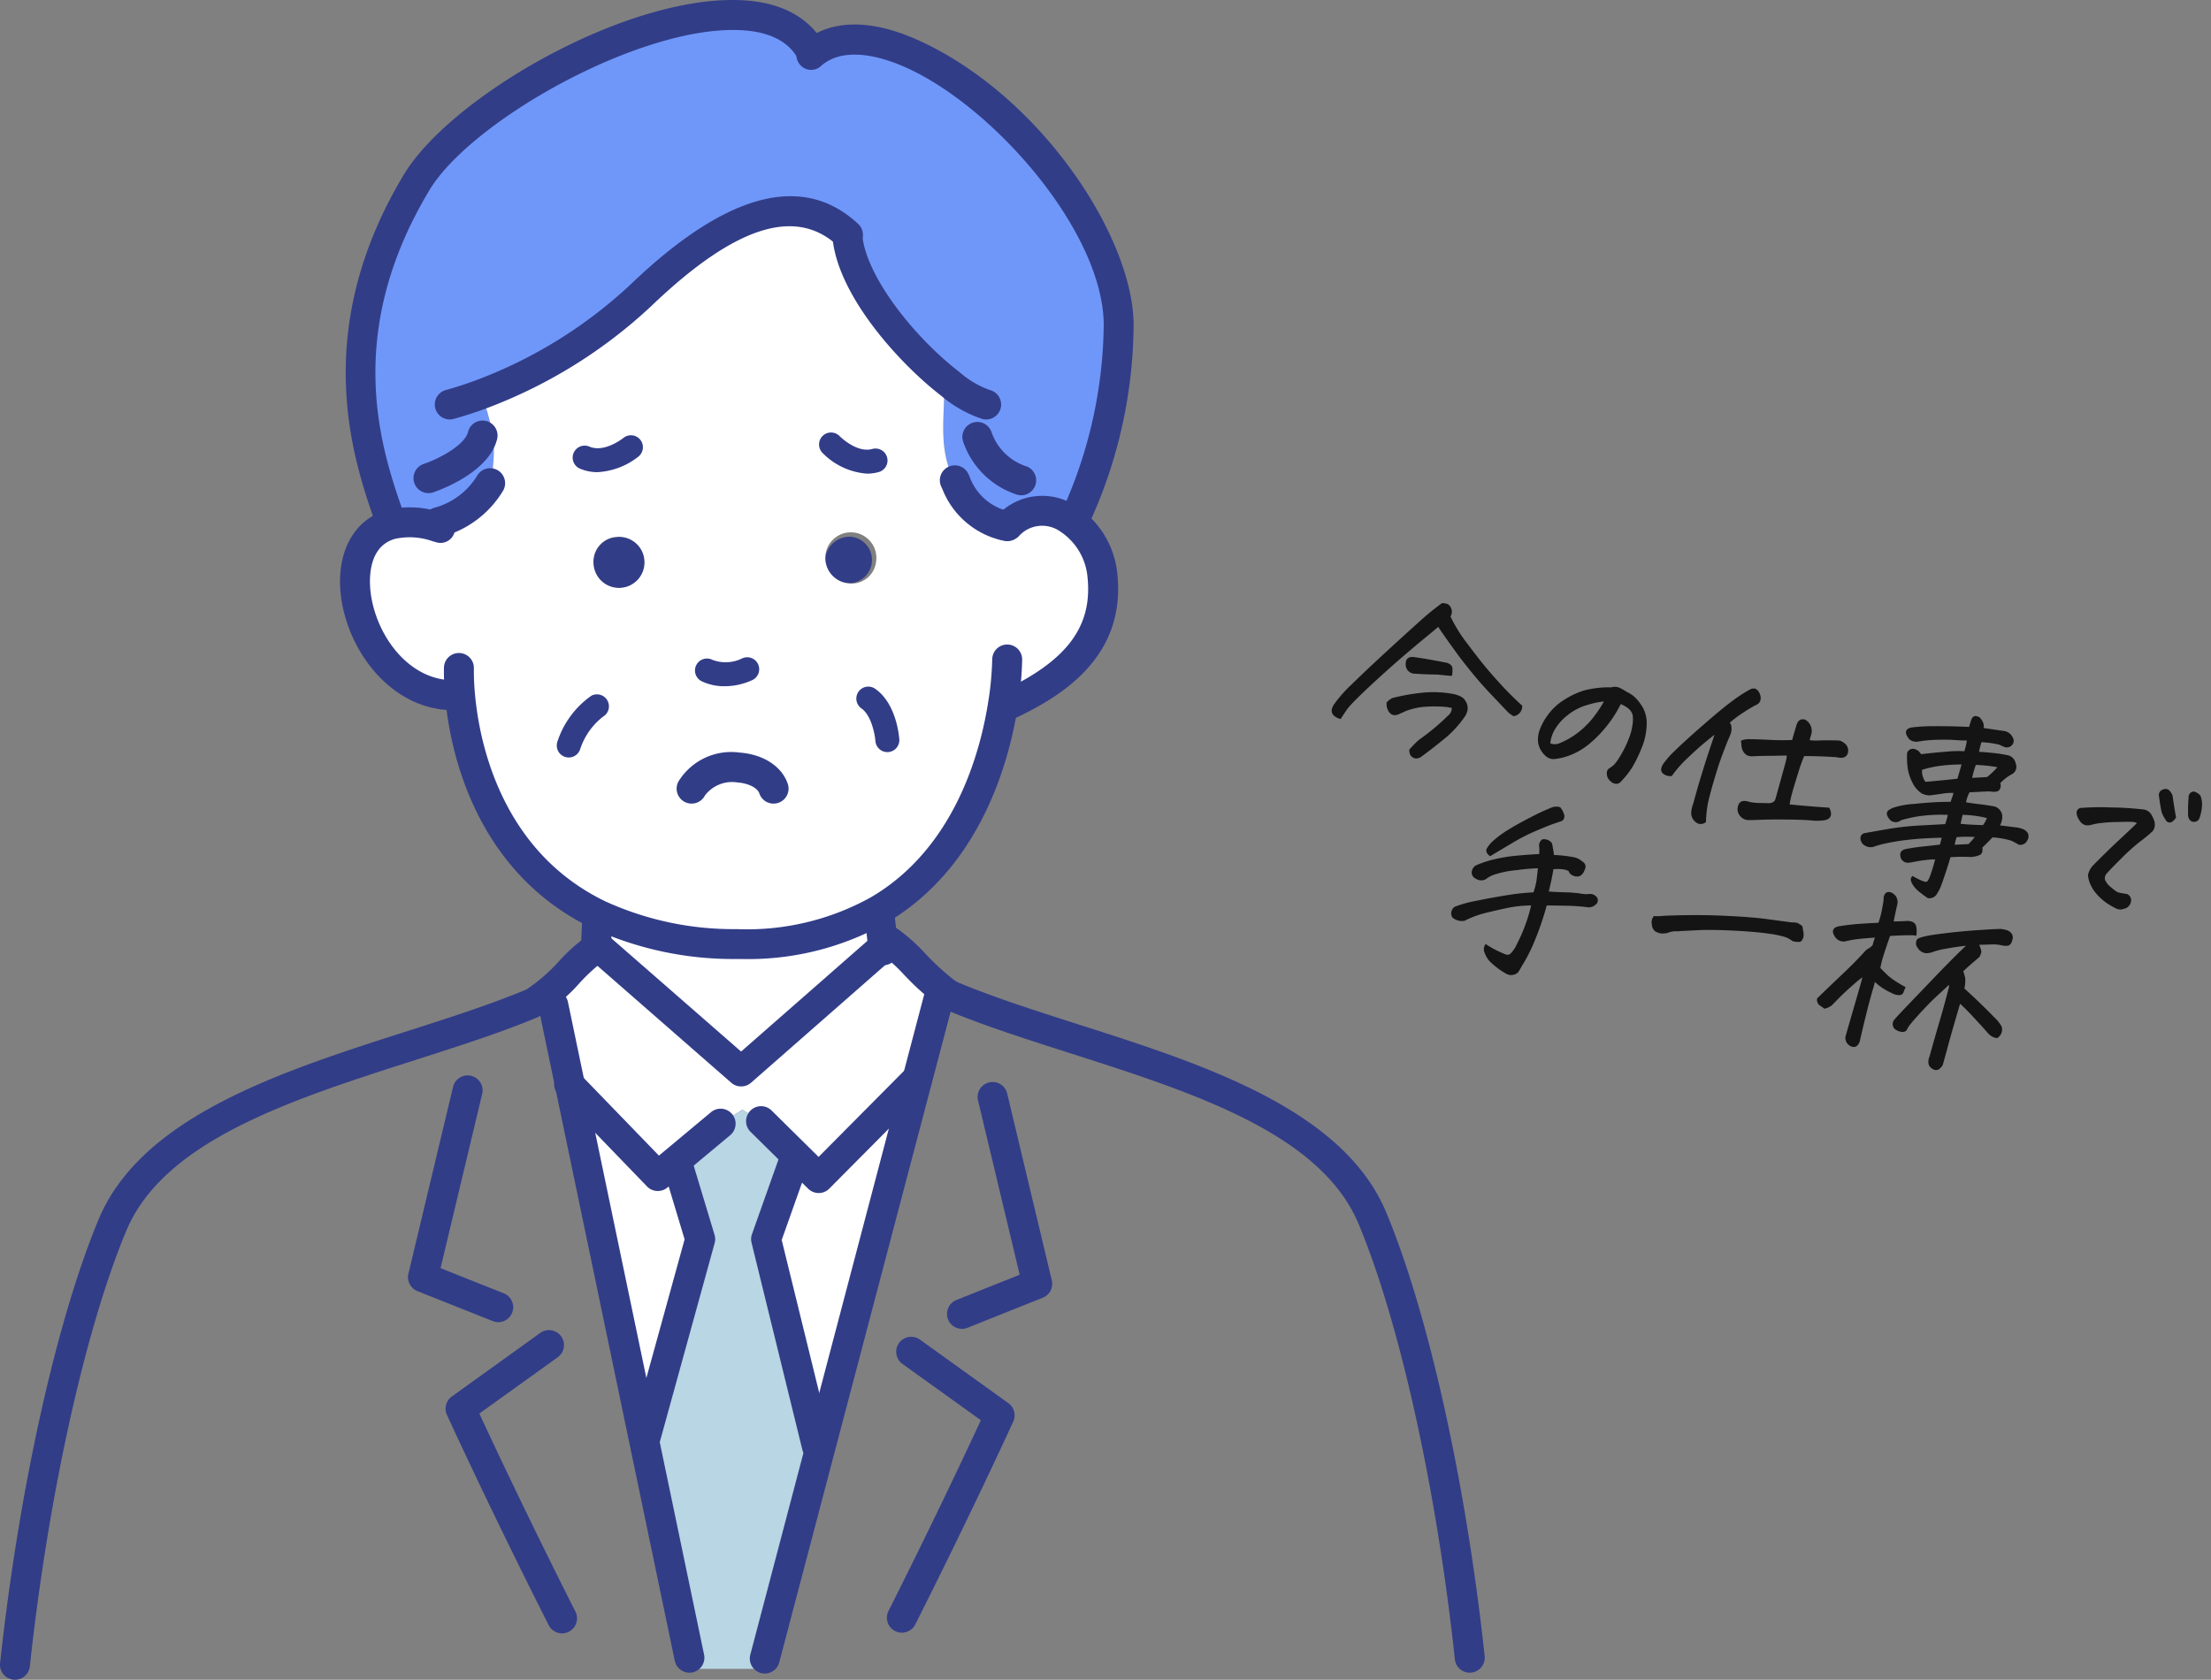 <svg xmlns="http://www.w3.org/2000/svg" width="200.895" height="152.657" viewBox="0 0 200.895 152.657">
  <rect x="0" y="0" width="200.895" height="152.657" fill="#808080" stroke="none"/>
  <g id="グループ_56100" data-name="グループ 56100" transform="translate(-1119.735 -783)">
    <g id="img">
      <g id="グループ_9" data-name="グループ 9" transform="translate(1121.096 784.362)">
        <path id="パス_92" data-name="パス 92" d="M815.827,651.086c7.577-6.26,27.761,11.888,27.826,24.636a42.69,42.69,0,0,1-3.908,17.473l-.686.163a4.205,4.205,0,0,0-5.443.62l-.1.055c-3.266-.512-4.42-3.495-4.758-4.17l-.076.033c-1.393-2.907-.882-5.411-.882-8.459l.555-.337c-3.843-2.95-8.829-8.731-9.341-13.26v-.316c-5.661-5.215-13.249.24-18.725,5.476a43.4,43.4,0,0,1-14.566,9.047l.348.926c1.263,3.843.686,4.953.621,7.152h-.153a7.9,7.9,0,0,1-4.714,3.549l-.12.425a7.506,7.506,0,0,0-4.148-.229l-.109-.425c-2.406-6.837-5.552-17.4,2.406-30.646,5.476-9.123,30.972-21.229,35.893-11.812Z" transform="translate(-743.366 -647.576)" fill="#6f97f9"/>
        <path id="パス_93" data-name="パス 93" d="M955.339,990.789H891.282v-.936l5.062-19.215,8.807-33.476,1.905-7.218.631-.653a3.469,3.469,0,0,0,.653.381c12.857,5.356,33.2,8.285,38.157,20.173,3.723,8.927,7.163,24.31,8.84,39.932Z" transform="translate(-823.154 -840.485)" fill="none"/>
        <path id="パス_94" data-name="パス 94" d="M837.357,934.489l-1.7,1.415-7.98-8.252-1.513-7.283-1.916-.163c1.622-.675,4.453-4.246,5.792-5.019l.152-.174L843.225,926.4l12.541-11,.4-.044-.076-.751.566-.065c1.165.675,3.484,3.505,5.128,4.648l-.631.653-1.905,7.218h-.011l-8.96,9.025-1.818-1.8-3.418-3.375-1.7-1.034-1.981,1.263Z" transform="translate(-777.253 -830.388)" fill="#fff"/>
        <path id="パス_95" data-name="パス 95" d="M911.2,798.038a2.124,2.124,0,1,1-2.493,1.894A2.222,2.222,0,0,1,911.2,798.038Z" transform="translate(-835.078 -750.601)" fill="#323d88"/>
        <path id="パス_96" data-name="パス 96" d="M872.531,993.861l-5.062,19.215v.936h-6.848V1013l-4.115-19.748.054-.011,5.04-18.279-2.156-7.152,4.006-3.342,1.981-1.263,1.7,1.034,3.418,3.375-.555.566-2.406,6.782,4.616,18.812Z" transform="translate(-799.34 -863.708)" fill="#b8d6e3"/>
        <path id="パス_97" data-name="パス 97" d="M891.662,968.837l2.406-6.782.555-.566,1.818,1.8,8.96-9.025h.011L896.6,987.736l-.327-.087Z" transform="translate(-823.414 -857.583)" fill="#fff"/>
        <path id="パス_98" data-name="パス 98" d="M844.807,962.962l2.156,7.152-5.04,18.279-.054.011-6.739-32.279,7.98,8.252Z" transform="translate(-784.702 -858.86)" fill="#fff"/>
        <path id="パス_99" data-name="パス 99" d="M725.589,939.949l6.739,32.279,4.115,19.748v1.012H675.162v-.37c1.688-15.633,5.128-31.016,8.851-39.943,4.943-11.877,25.3-14.805,38.147-20.173l1.916.163Z" transform="translate(-675.162 -842.685)" fill="none"/>
        <path id="パス_100" data-name="パス 100" d="M846.484,799.932a2.322,2.322,0,1,1-2.493-1.894A2.22,2.22,0,0,1,846.484,799.932Z" transform="translate(-789.318 -750.601)" fill="#323d88"/>
        <path id="パス_101" data-name="パス 101" d="M868.4,909.3l-12.541,11-13.031-11.387-.131-.12v-.348l.087-2.112.131-.283a29.149,29.149,0,0,0,12.53,2.667,24.315,24.315,0,0,0,12.9-3.081l.055.1.327,2.776.076.751Z" transform="translate(-789.881 -824.286)" fill="#fff"/>
        <path id="パス_102" data-name="パス 102" d="M794.836,736.079a2.322,2.322,0,1,0,2.112-2.319A2.225,2.225,0,0,0,794.836,736.079Zm37.232,12.737c-.795,5.171-3.31,14.153-11.333,18.856a24.315,24.315,0,0,1-12.9,3.081,29.147,29.147,0,0,1-12.53-2.667c-10.1-4.888-12.182-15.241-12.6-19.988l-.6.043c-8.372,0-12.149-13.75-5.639-15.524a7.506,7.506,0,0,1,4.148.229l.12-.425a7.9,7.9,0,0,0,4.714-3.549h.153c.065-2.2.642-3.31-.621-7.152l-.348-.926a43.4,43.4,0,0,0,14.566-9.047c5.476-5.237,13.064-10.691,18.725-5.476v.316c.512,4.529,5.5,10.31,9.341,13.26l-.555.337c0,3.048-.512,5.552.882,8.459l.076-.033c.338.675,1.491,3.658,4.758,4.17l.1-.055a4.205,4.205,0,0,1,5.443-.62,6.957,6.957,0,0,1,3.07,4.8c.806,6.107-3.092,9.526-8.285,12.008Zm-11.562-12.737a2.321,2.321,0,1,0-2.5,1.894A2.222,2.222,0,0,0,820.507,736.079Z" transform="translate(-742.276 -686.324)" fill="#fff"/>
      </g>
      <path id="パス_103" data-name="パス 103" d="M809.864,1054.327a1.361,1.361,0,0,1-1.216-.748c-5.469-10.83-9.207-19.031-9.245-19.113a1.361,1.361,0,0,1,.445-1.669l8.012-5.759a1.361,1.361,0,1,1,1.588,2.21l-7.1,5.1c1.161,2.509,4.4,9.424,8.73,18a1.362,1.362,0,0,1-1.214,1.975Z" transform="translate(360.941 -122.883)" fill="#323d88"/>
      <path id="パス_104" data-name="パス 104" d="M927.834,1055.562a1.362,1.362,0,0,1-1.214-1.973c4.162-8.266,7.263-14.892,8.393-17.336l-7.1-5.1a1.361,1.361,0,1,1,1.588-2.21l8.013,5.759a1.361,1.361,0,0,1,.444,1.669c-.036.078-3.621,7.951-8.906,18.447A1.361,1.361,0,0,1,927.834,1055.562Z" transform="translate(273.844 -124.182)" fill="#323d88"/>
      <path id="パス_105" data-name="パス 105" d="M796.634,975.672a1.355,1.355,0,0,1-.5-.1l-6.837-2.722a1.361,1.361,0,0,1-.82-1.581l4.061-17a1.361,1.361,0,0,1,2.647.633l-3.788,15.86,5.744,2.286a1.361,1.361,0,0,1-.5,2.625Z" transform="translate(368.367 -72.511)" fill="#323d88"/>
      <path id="パス_106" data-name="パス 106" d="M945.171,977.581a1.361,1.361,0,0,1-.505-2.625l5.745-2.3L946.623,956.8a1.361,1.361,0,0,1,2.647-.633l4.061,17a1.361,1.361,0,0,1-.819,1.58l-6.837,2.733A1.348,1.348,0,0,1,945.171,977.581Z" transform="translate(261.973 -73.81)" fill="#323d88"/>
      <path id="パス_107" data-name="パス 107" d="M892.492,961.689a1.357,1.357,0,0,1-.956-.393l-5.236-5.171a1.361,1.361,0,0,1,1.913-1.937l4.27,4.218,8-8.062a1.361,1.361,0,0,1,1.932,1.918l-8.96,9.025A1.358,1.358,0,0,1,892.492,961.689Z" transform="translate(301.631 -70.264)" fill="#323d88"/>
      <path id="パス_108" data-name="パス 108" d="M893.321,1002.987A1.361,1.361,0,0,1,892,1001.95l-4.616-18.812a1.365,1.365,0,0,1,.039-.779l2.406-6.783a1.361,1.361,0,0,1,2.565.91l-2.27,6.4,4.519,18.417a1.363,1.363,0,0,1-1.323,1.686Z" transform="translate(300.638 -87.197)" fill="#323d88"/>
      <path id="パス_109" data-name="パス 109" d="M853.722,1003.777a1.363,1.363,0,0,1-1.313-1.723l4.936-17.9-2.042-6.777,1.292-.436,1.318-.338,2.151,7.141a1.362,1.362,0,0,1,.009.755l-5.04,18.279A1.362,1.362,0,0,1,853.722,1003.777Z" transform="translate(324.595 -88.521)" fill="#323d88"/>
      <path id="パス_110" data-name="パス 110" d="M839.963,962.569a1.359,1.359,0,0,1-.979-.415l-8.1-8.391a1.361,1.361,0,0,1,2.032-1.811l.087.1,7.064,7.3,4.733-3.948a1.361,1.361,0,1,1,1.744,2.09l-5.705,4.758A1.36,1.36,0,0,1,839.963,962.569Z" transform="translate(339.54 -71.329)" fill="#323d88"/>
      <path id="パス_111" data-name="パス 111" d="M852.9,925.561a1.357,1.357,0,0,1-.895-.336L838.817,913.7a1.361,1.361,0,0,1,1.837-2.008l.131.12L852.9,922.392l11.646-10.21a1.361,1.361,0,0,1,1.795,2.046l-12.541,11A1.361,1.361,0,0,1,852.9,925.561Z" transform="translate(334.172 -43.825)" fill="#323d88"/>
      <path id="パス_112" data-name="パス 112" d="M839.737,990.738a1.361,1.361,0,0,1-1.33-1.084l-12.368-59.31a1.36,1.36,0,0,1,2.664-.554l12.368,59.31a1.364,1.364,0,0,1-1.334,1.639Z" transform="translate(342.638 -55.722)" fill="#323d88"/>
      <path id="パス_113" data-name="パス 113" d="M888.327,989.677a1.363,1.363,0,0,1-1.317-1.708l15.775-59.91a1.361,1.361,0,1,1,2.631.694l-15.774,59.908A1.362,1.362,0,0,1,888.327,989.677Z" transform="translate(300.898 -54.585)" fill="#323d88"/>
      <path id="パス_114" data-name="パス 114" d="M921.67,907.9a1.332,1.332,0,0,1-1.3-1,2.022,2.022,0,0,1-.047-.244l-.4-3.505a1.361,1.361,0,1,1,2.7-.318l.4,3.524a1.378,1.378,0,0,1-1.008,1.5A1.406,1.406,0,0,1,921.67,907.9Z" transform="translate(278.337 -37.18)" fill="#323d88"/>
      <path id="パス_115" data-name="パス 115" d="M839.736,908.361h-.058a1.361,1.361,0,0,1-1.3-1.416l.087-2.112a1.361,1.361,0,0,1,2.72.112l-.087,2.112A1.361,1.361,0,0,1,839.736,908.361Z" transform="translate(334.172 -38.481)" fill="#323d88"/>
      <path id="パス_118" data-name="パス 118" d="M976.88,978.084a1.361,1.361,0,0,1-1.351-1.216c-1.657-15.44-5.007-30.6-8.743-39.553-3.434-8.242-15.043-11.956-26.27-15.547-4-1.281-7.786-2.49-11.154-3.894a4.749,4.749,0,0,1-.923-.531,24.427,24.427,0,0,1-2.934-2.664,16.744,16.744,0,0,0-2.084-1.913,1.361,1.361,0,0,1,1.365-2.355,15.9,15.9,0,0,1,2.648,2.347,23.2,23.2,0,0,0,2.574,2.361,2.209,2.209,0,0,0,.406.245c3.256,1.356,6.984,2.549,10.932,3.812,11.266,3.6,24.035,7.688,27.953,17.092,3.829,9.182,7.254,24.628,8.937,40.31a1.362,1.362,0,0,1-1.355,1.506Z" transform="translate(276.398 -43.069)" fill="#323d88"/>
      <path id="パス_119" data-name="パス 119" d="M672.208,980.122a1.383,1.383,0,0,1-.148-.008,1.36,1.36,0,0,1-1.207-1.5c1.694-15.7,5.123-31.15,8.948-40.32,3.905-9.386,16.658-13.47,27.909-17.073,3.96-1.268,7.7-2.466,10.969-3.832a15.738,15.738,0,0,0,2.973-2.588,15.868,15.868,0,0,1,2.663-2.353,1.361,1.361,0,0,1,1.361,2.357,16.7,16.7,0,0,0-2.1,1.919,14.891,14.891,0,0,1-3.852,3.177c-3.375,1.41-7.169,2.625-11.187,3.912-11.212,3.59-22.8,7.3-26.226,15.527-3.732,8.947-7.086,24.107-8.755,39.566A1.36,1.36,0,0,1,672.208,980.122Z" transform="translate(448.89 -44.464)" fill="#323d88"/>
      <path id="パス_120" data-name="パス 120" d="M825.787,857.628l-.428,0a30.69,30.69,0,0,1-13.109-2.8c-10.853-5.252-12.956-16.5-13.356-21.093a23.827,23.827,0,0,1-.1-2.626,1.361,1.361,0,0,1,2.72.092,21.672,21.672,0,0,0,.094,2.3c.359,4.128,2.232,14.235,11.832,18.88a28.016,28.016,0,0,0,11.955,2.531,23.194,23.194,0,0,0,12.193-2.892c7.583-4.445,9.946-13.117,10.679-17.89a28.143,28.143,0,0,0,.343-3.724,1.362,1.362,0,0,1,1.361-1.359h0a1.36,1.36,0,0,1,1.36,1.36,30.107,30.107,0,0,1-.375,4.135c-.807,5.253-3.438,14.812-11.99,19.825A25.605,25.605,0,0,1,825.787,857.628Z" transform="translate(361.28 12.527)" fill="#323d88"/>
      <path id="パス_121" data-name="パス 121" d="M911.276,771.683a6.293,6.293,0,0,1-4.05-1.9,1.088,1.088,0,0,1,1.578-1.5c.026.026,1.546,1.546,2.952,1.16a1.089,1.089,0,1,1,.577,2.1A3.973,3.973,0,0,1,911.276,771.683Z" transform="translate(287.229 54.362)" fill="#323d88"/>
      <path id="パス_122" data-name="パス 122" d="M838.243,772.091a4.021,4.021,0,0,1-1.542-.3,1.089,1.089,0,1,1,.828-2.013c1.369.562,3.044-.776,3.061-.79a1.088,1.088,0,0,1,1.388,1.677A6.563,6.563,0,0,1,838.243,772.091Z" transform="translate(335.779 53.819)" fill="#323d88"/>
      <path id="パス_123" data-name="パス 123" d="M779.155,807.938c-5.526,0-9.525-5.212-10.2-10.25-.534-3.987,1.116-7.107,4.2-7.948a8.842,8.842,0,0,1,4.846.223c.087.021.178.047.27.075a1.4,1.4,0,0,1,1,1.682,1.319,1.319,0,0,1-1.622.973l-.179-.053c-.04-.008-.163-.043-.2-.055a6.244,6.244,0,0,0-3.394-.223c-2.591.706-2.361,3.978-2.229,4.964.519,3.878,3.467,7.89,7.5,7.89a1.361,1.361,0,0,1,0,2.722Z" transform="translate(381.775 39.604)" fill="#323d88"/>
      <path id="パス_124" data-name="パス 124" d="M958.731,806.458a1.361,1.361,0,0,1-.588-2.589c5.882-2.812,8.132-5.983,7.522-10.6a5.57,5.57,0,0,0-2.443-3.826,2.848,2.848,0,0,0-3.78.45,1.361,1.361,0,0,1-1.883-1.966,5.574,5.574,0,0,1,7.1-.8,8.315,8.315,0,0,1,3.709,5.79c1.01,7.656-4.68,11.319-9.048,13.407A1.355,1.355,0,0,1,958.731,806.458Z" transform="translate(252.845 41.857)" fill="#323d88"/>
      <path id="パス_125" data-name="パス 125" d="M873.917,835.342a4.732,4.732,0,0,1-2.052-.436,1.089,1.089,0,1,1,.95-1.959,3.39,3.39,0,0,0,2.716-.145,1.089,1.089,0,0,1,.933,1.967A6.014,6.014,0,0,1,873.917,835.342Z" transform="translate(311.659 10.023)" fill="#323d88"/>
      <path id="パス_126" data-name="パス 126" d="M920.439,847.123a1.088,1.088,0,0,1-1.085-1.015c-.042-.569-.367-2.342-1.28-2.963a1.089,1.089,0,0,1,1.225-1.8c1.95,1.327,2.2,4.282,2.226,4.615a1.088,1.088,0,0,1-1.012,1.16Z" transform="translate(279.922 4.229)" fill="#323d88"/>
      <path id="パス_127" data-name="パス 127" d="M832.417,849.15a1.09,1.09,0,0,1-1.034-1.432,8.2,8.2,0,0,1,3.075-4.174,1.089,1.089,0,0,1,1.078,1.892,6.167,6.167,0,0,0-2.086,2.967A1.09,1.09,0,0,1,832.417,849.15Z" transform="translate(338.997 2.692)" fill="#323d88"/>
      <path id="パス_128" data-name="パス 128" d="M924.786,725.4a1.34,1.34,0,0,1-.332-.042,11.086,11.086,0,0,1-3.76-2.118c-3.629-2.786-9.257-8.868-9.857-14.181a1.361,1.361,0,1,1,2.7-.306c.431,3.814,4.822,9.266,8.817,12.334a8.443,8.443,0,0,0,2.757,1.632,1.361,1.361,0,0,1-.33,2.681Z" transform="translate(284.558 95.725)" fill="#323d88"/>
      <path id="パス_129" data-name="パス 129" d="M797.532,720.109a1.361,1.361,0,0,1-.357-2.674c.868-.237,1.789-.536,2.736-.888a42.2,42.2,0,0,0,14.1-8.755c8.644-8.267,15.57-10.115,20.587-5.494a1.361,1.361,0,1,1-1.844,2c-3.825-3.522-9.339-1.735-16.863,5.459a44.993,44.993,0,0,1-15.037,9.341c-1.019.378-2.017.7-2.964.961A1.37,1.37,0,0,1,797.532,720.109Z" transform="translate(363.07 101.012)" fill="#323d88"/>
      <path id="パス_130" data-name="パス 130" d="M925.78,696.434a1.362,1.362,0,0,1-1.216-1.971,41.693,41.693,0,0,0,3.764-16.855c-.043-8.317-9.717-19.524-17.7-23.257-1.979-.927-5.638-2.2-7.9-.341-.023.02-.045.039-.062.052a1.314,1.314,0,0,1-1.886-.035,1.4,1.4,0,0,1,.038-1.96c.036-.036.113-.1.153-.135,2.584-2.138,6.315-2.149,10.806-.047,10.978,5.136,19.226,17.809,19.266,25.709A43.7,43.7,0,0,1,927,695.684,1.359,1.359,0,0,1,925.78,696.434Z" transform="translate(291.694 134.908)" fill="#323d88"/>
      <path id="パス_131" data-name="パス 131" d="M774.532,691.847a1.362,1.362,0,0,1-1.284-.909c-1.988-5.648-6.124-17.4,2.523-31.8,4.229-7.043,20.007-16.207,30.41-15.876,4.78.141,6.91,2.326,7.856,4.135a1.361,1.361,0,0,1-2.412,1.261c-.885-1.693-2.743-2.593-5.523-2.675-9.154-.254-24.249,8.313-28,14.557-7.989,13.3-4.281,23.834-2.289,29.493a1.362,1.362,0,0,1-1.284,1.813Z" transform="translate(380.649 139.746)" fill="#323d88"/>
      <path id="パス_132" data-name="パス 132" d="M953.577,771.566a1.355,1.355,0,0,1-.332-.041,7.67,7.67,0,0,1-4.929-4.786,1.361,1.361,0,0,1,2.551-.95,4.994,4.994,0,0,0,3.04,3.1,1.361,1.361,0,0,1-.33,2.681Z" transform="translate(258.946 56.445)" fill="#323d88"/>
      <path id="パス_133" data-name="パス 133" d="M947.858,784.3a1.342,1.342,0,0,1-.212-.017,7.666,7.666,0,0,1-5.687-4.744l-.077-.161a1.361,1.361,0,1,1,2.435-1.217l.106.221a4.947,4.947,0,0,0,3.645,3.213,1.361,1.361,0,0,1-.209,2.705Z" transform="translate(263.392 47.883)" fill="#323d88"/>
      <path id="パス_134" data-name="パス 134" d="M794.218,784.506a1.361,1.361,0,0,1-.3-2.689,6.587,6.587,0,0,0,3.827-2.89,1.361,1.361,0,1,1,2.37,1.339,9.27,9.27,0,0,1-5.6,4.207A1.379,1.379,0,0,1,794.218,784.506Z" transform="translate(365.34 47.315)" fill="#323d88"/>
      <path id="パス_135" data-name="パス 135" d="M791.387,771.064a1.362,1.362,0,0,1-.433-2.652c1.5-.507,3.75-1.747,4.031-2.916a1.361,1.361,0,0,1,2.646.638c-.743,3.082-5.3,4.686-5.813,4.858A1.354,1.354,0,0,1,791.387,771.064Z" transform="translate(367.278 56.752)" fill="#323d88"/>
      <path id="パス_136" data-name="パス 136" d="M874.671,864.814a1.36,1.36,0,0,1-1.288-.924c-.175-.515-1-.926-2-1a3.09,3.09,0,0,0-2.944,1.185,1.361,1.361,0,0,1-2.421-1.245,5.625,5.625,0,0,1,5.567-2.655c2.161.16,3.84,1.248,4.379,2.84a1.36,1.36,0,0,1-.852,1.726A1.346,1.346,0,0,1,874.671,864.814Z" transform="translate(315.348 -8.781)" fill="#323d88"/>
    </g>
    <path id="パス_106680" data-name="パス 106680" d="M-31.693-12.568a1.314,1.314,0,0,1,.281-.035.779.779,0,0,1,.246.035.746.746,0,0,1,.334.36.692.692,0,0,1,0,.571,13.613,13.613,0,0,0,2.127,2.145q.826.7,1.67,1.371.879.686,1.793,1.318A29.406,29.406,0,0,0-22.623-5.15a.814.814,0,0,1-.457.932,1.912,1.912,0,0,1-.589-.255q-.29-.185-2.118-1.4-1.143-.773-2.268-1.67-.65-.51-1.283-1.055-1.74-1.512-2.268-2.039-.158.246-.888,1.187t-1.775,2.364q-1.046,1.424-2.294,3.27-.826,1.23-1.2,1.881-.176.316-.264.492-.211.527-.387,1.02-.861-.07-.809-.686a2.111,2.111,0,0,1,.07-.3A12.034,12.034,0,0,1-37.96-3.612q.905-1.415,2.2-3.313t2.364-3.419A25.726,25.726,0,0,1-31.693-12.568Zm3.041,8.895q-.246,0-.562.018a12.6,12.6,0,0,0-1.925.422,6.162,6.162,0,0,0-1.731.844,2.75,2.75,0,0,1-.352.264q-.7.65-1.2-.264a3.185,3.185,0,0,1-.088-.316,1.53,1.53,0,0,1,.387-.457,18.078,18.078,0,0,1,2.61-1.1,9.783,9.783,0,0,1,2.7-.483,2.792,2.792,0,0,1,.624.07,1,1,0,0,1,.554.378,1,1,0,0,1,.246.633,1.5,1.5,0,0,1-.123.606,9.888,9.888,0,0,1-1.09,2q-.932,1.23-1.916,2.373a.723.723,0,0,1-.264.185.453.453,0,0,1-.36.009.516.516,0,0,1-.255-.176A1.348,1.348,0,0,1-31.535,1a10.522,10.522,0,0,1,.615-1,21.194,21.194,0,0,0,2.074-2.725A1.01,1.01,0,0,0-28.652-3.674Zm-.826-2.83-.475.07q-.387.053-.721.088-1.02.229-2.021.387a.73.73,0,0,1-.914-.58q-.158-.58.457-.668,1.424-.123,2.83-.158a1.017,1.017,0,0,1,.431.026.417.417,0,0,1,.325.308,1.536,1.536,0,0,1,.07.334Zm15.557-.984a10.786,10.786,0,0,1-.782,2.25,11.105,11.105,0,0,1-1.213,2,6.211,6.211,0,0,1-1.7,1.521,5.088,5.088,0,0,1-.967.457.955.955,0,0,1-.6.018,1.84,1.84,0,0,1-.571-.343,1.911,1.911,0,0,1-.5-.659,2.4,2.4,0,0,1-.158-1,4.932,4.932,0,0,1,.378-1.521,5.091,5.091,0,0,1,1.143-1.74,7.161,7.161,0,0,1,1.617-1.266,8.874,8.874,0,0,1,2.294-.8.957.957,0,0,1,.475-.141h.105a4,4,0,0,1,.448.105q.167.053.36.123a2.78,2.78,0,0,1,.879.343,4.323,4.323,0,0,1,.826.694,2.835,2.835,0,0,1,.668,1.424,5.727,5.727,0,0,1,.009,2.171,11.482,11.482,0,0,1-.431,1.846,7.818,7.818,0,0,1-.58,1.257,1.762,1.762,0,0,1-.2.316.453.453,0,0,1-.255.123.63.63,0,0,1-.4-.088.879.879,0,0,1-.36-.281.925.925,0,0,1-.141-.352.379.379,0,0,1,.088-.334,3.711,3.711,0,0,0,.4-.483,5.535,5.535,0,0,0,.4-1.028,9.351,9.351,0,0,0,.369-1.635,5.137,5.137,0,0,0,.035-1.318,2.924,2.924,0,0,0-.167-.8,1.084,1.084,0,0,0-.343-.448,1.712,1.712,0,0,0-.536-.272A3.358,3.358,0,0,0-13.922-7.488Zm-5.449,5.115a1.188,1.188,0,0,0,1-.229,7.217,7.217,0,0,0,1.512-1.45,7.855,7.855,0,0,0,1.072-1.819,10.991,10.991,0,0,0,.545-1.547,7.7,7.7,0,0,0-1.564.7,5.1,5.1,0,0,0-1.626,1.389,4.637,4.637,0,0,0-.853,1.608A3.172,3.172,0,0,0-19.371-2.373ZM3.375-6.609a14.59,14.59,0,0,0-.2,1.74q-.1,1.266-.123,1.89a8.154,8.154,0,0,0,.026,1.151Q4.852-2.057,6.7-2.355q.545.7-.141,1a4.609,4.609,0,0,1-1.178.29q-.791.114-2.294.448T.765-.053Q-.053.176-.3.211a.942.942,0,0,1-.914-.562.951.951,0,0,1-.044-.5A.407.407,0,0,1-.976-1.2a.925.925,0,0,1,.448-.044,4.489,4.489,0,0,0,.993-.105q.466-.105.853-.176.563-.158.58-.615.035-.721.141-3.3A3.764,3.764,0,0,0,2-6.328q-.422.088-1.23.3-.686.158-1.564.387a3.185,3.185,0,0,1-.316.088.856.856,0,0,1-.4.044.737.737,0,0,1-.4-.2.963.963,0,0,1-.272-.413q-.079-.237-.149-.431a1.849,1.849,0,0,1,.686-.264q.475-.105,1.723-.334a21.415,21.415,0,0,0,2.092-.475q.018-.492.044-.923t.044-.677q.123-.562.65-.4a1.081,1.081,0,0,1,.633,1.125q-.018.229-.018.387v.176A4.064,4.064,0,0,0,4.438-8.1q.5-.141,1.819-.422a1.273,1.273,0,0,1,.589.193.734.734,0,0,1,.325.615.469.469,0,0,1-.316.457,1.311,1.311,0,0,1-.492.07Q5.027-6.979,3.375-6.609Zm-6.012-4.623a.58.58,0,0,1,.352-.158h.035a.647.647,0,0,1,.387.272.81.81,0,0,1,.211.519.535.535,0,0,1-.255.457,11.293,11.293,0,0,0-.94.9A10.5,10.5,0,0,0-3.955-7.928a.515.515,0,0,1,.272.308,1.231,1.231,0,0,1,.088.51,2.371,2.371,0,0,1-.079.536q-.246,1.459-.369,2.813-.035.51-.07,1Q-4.219-.984-4.192-.281A10.078,10.078,0,0,0-3.99,1.3a.6.6,0,0,1-.756.158A.958.958,0,0,1-5.256.9,2.3,2.3,0,0,1-5.291,0q.07-1.811.176-3.146.053-.773.105-1.371.158-1.67.229-2.373A27.8,27.8,0,0,0-6.864-4.078,10.827,10.827,0,0,0-7.928-2.127a.916.916,0,0,1-.659-.026.386.386,0,0,1-.255-.334,1.149,1.149,0,0,1,.07-.4,7.59,7.59,0,0,1,.729-1.362q.589-.94,2-2.892t2.18-2.83A12.521,12.521,0,0,1-2.637-11.232ZM15.557,2a6.554,6.554,0,0,0,.826.2q.439.079.563-.026.141-.088.22-.633a16.645,16.645,0,0,0,.114-1.705,4.681,4.681,0,0,0-.844.229q-.562.193-1.02.4T14.836.7a.584.584,0,0,1-.721-.387q-.158-.369.281-.58.7-.316,1.468-.58T17.4-1.389l.018-.844q-1.881.475-3.138.932a19.452,19.452,0,0,0-1.96.809,8.212,8.212,0,0,0-.949.527.934.934,0,0,1-.668.035A.691.691,0,0,1,10.23-.4a.371.371,0,0,1,.246-.457q.439-.193,1.837-.782a24.631,24.631,0,0,1,2.777-.984q1.38-.4,2.347-.677a8.343,8.343,0,0,0,.053-1.072,14.669,14.669,0,0,0-2.646.729,12.683,12.683,0,0,0-1.556.747.671.671,0,0,1-.413.264.6.6,0,0,1-.483-.105l-.088-.07a.986.986,0,0,1-.211-.246.324.324,0,0,1-.018-.272,1.835,1.835,0,0,1,.387-.36,7.6,7.6,0,0,1,1.758-.756q.9-.316,2-.633.6-.158,1.248-.316.018-.229.035-.422a3.442,3.442,0,0,0,.035-.615,4.829,4.829,0,0,0-1.125.325q-.756.29-1.02.387a1.425,1.425,0,0,1-.756-.009,2.432,2.432,0,0,1-1.011-.782,3.965,3.965,0,0,1-.7-1.23,7.409,7.409,0,0,1-.308-1.169.45.45,0,0,1,.413-.4.863.863,0,0,1,.712.343q1.266-.457,2.312-.782a10.343,10.343,0,0,1,1.591-.4,6.978,6.978,0,0,0,0-1.213,9.136,9.136,0,0,1-1.055.211q-.686.105-1.626.343a12.013,12.013,0,0,0-1.7.554.929.929,0,0,1-.483.088.708.708,0,0,1-.483-.246q-.492-.492.141-.756a15.023,15.023,0,0,1,1.854-.545q1.116-.264,1.951-.431t1.327-.255a6.926,6.926,0,0,1,.053-.773.365.365,0,0,1,.141-.281.288.288,0,0,1,.158-.035,1.033,1.033,0,0,1,.246.035q.58.4.492.879,1.529-.123,1.916-.158a.95.95,0,0,1,.914.369.478.478,0,0,1,.026.624.526.526,0,0,1-.554.2q-.211-.035-.431-.088a9.162,9.162,0,0,0-1.749.158,10.187,10.187,0,0,0-.018,1.107q.686-.123,1.433-.211a10.653,10.653,0,0,1,1.169-.088.846.846,0,0,1,.9.527.655.655,0,0,1-.053.844,4.245,4.245,0,0,0-.932,1.125l.053.141a.569.569,0,0,1,.018.457q-.088.229-.791.281-.6.158-1,.281-.633.176-.809.229A1.749,1.749,0,0,1,18.7-6.5a3.371,3.371,0,0,0-.053.861q.545-.018,1.266-.1t1.441-.114a.9.9,0,0,1,.756.527,1.494,1.494,0,0,1-.035,1.055L23.59-4.43a2.526,2.526,0,0,1,.738,0,.87.87,0,0,1,.439.22.559.559,0,0,1,.088.554.593.593,0,0,1-.562.492q-.4-.123-.738-.2a7.659,7.659,0,0,0-1.811.1q-.545.914-.738,1.178.176.475-.009.642a2.358,2.358,0,0,1-.747.36,14.172,14.172,0,0,0-1.863.457q0,.281-.079,1.187T18.158,2.03a3.771,3.771,0,0,1-.229.958.676.676,0,0,1-.6.439q-.457-.176-.888-.387a2.39,2.39,0,0,1-.721-.527Q15.434,2.2,15.557,2ZM17.684-9.123a14.827,14.827,0,0,0-1.942.563,9.671,9.671,0,0,0-1.661.791,1.7,1.7,0,0,0,.633,1.16Q15.205-6.768,15.9-7t1.7-.58Q17.631-8.279,17.684-9.123Zm3.34,4.254a10.236,10.236,0,0,0-2.426.229v1.02q.3-.018.8-.1t1.38-.255A2.448,2.448,0,0,0,21.023-4.869Zm-.615,1.9a10.36,10.36,0,0,0-1.881.439,7.27,7.27,0,0,0-.018.914L19.881-2A9.761,9.761,0,0,0,20.408-2.971ZM20.971-9.6a14.906,14.906,0,0,0-2.215.264,9.739,9.739,0,0,0-.07,1.441l1.459-.422A6.99,6.99,0,0,0,20.971-9.6ZM34.453-7.436a.943.943,0,0,0-.58-.07q-.334.053-1.406.334a14.189,14.189,0,0,0-1.529.466,6.382,6.382,0,0,0-.677.308,1.159,1.159,0,0,1-.5.141.871.871,0,0,1-.58-.325,1.081,1.081,0,0,1-.343-.545.358.358,0,0,1,.2-.36,23.708,23.708,0,0,1,2.689-.668,27.722,27.722,0,0,1,2.865-.475.853.853,0,0,1,.694.211,2.723,2.723,0,0,1,.448.571.937.937,0,0,1,.053.782,13.745,13.745,0,0,1-.9,1.178,17.752,17.752,0,0,0-1.3,1.846q-.756,1.2-.984,1.635a.738.738,0,0,0-.053.738,1.784,1.784,0,0,0,.747.589A3.779,3.779,0,0,0,34-.773a7.49,7.49,0,0,0,.879-.035.518.518,0,0,1,.272.158.509.509,0,0,1,.132.308.772.772,0,0,1-.079.4.63.63,0,0,1-.343.316.77.77,0,0,1-.721.1,6.071,6.071,0,0,1-.94-.3,4.78,4.78,0,0,1-.923-.519,3.312,3.312,0,0,1-.791-.773,2.172,2.172,0,0,1-.352-.694,1.679,1.679,0,0,1,.229-.87q.914-1.494,1.775-2.769T34.453-7.436Zm3.094-1.248q-.158.4-.352.466a.311.311,0,0,1-.352-.132,2.6,2.6,0,0,1-.51-.615q-.281-.615-.51-1.248a.431.431,0,0,1,.07-.545q.334-.264.58-.088a1.115,1.115,0,0,1,.334.334Q37.2-9.492,37.547-8.684Zm1.178-.686a10.651,10.651,0,0,1-.264-1.336.424.424,0,0,1,.158-.51.349.349,0,0,1,.158-.035,1.025,1.025,0,0,1,.527.211,2.107,2.107,0,0,1,.316.835,3.792,3.792,0,0,1,.018,1.1.4.4,0,0,1-.308.334.4.4,0,0,1-.4-.105A.873.873,0,0,1,38.725-9.369Zm-56.6,17.02q-.053-.229-.088-.422a1.5,1.5,0,0,0-.088-.316.576.576,0,0,1,.088-.615.78.78,0,0,1,.791.123q.176.369.281.642a3.845,3.845,0,0,1,.141.413q.246-.053.738-.123t1.178-.105a1.611,1.611,0,0,1,.756.193.487.487,0,0,1,.334.281.581.581,0,0,1-.018.369.733.733,0,0,1-.281.545.713.713,0,0,1-.527.053.579.579,0,0,1-.4-.264l-.018-.035a1.794,1.794,0,0,0-.738-.026,4.084,4.084,0,0,0-.809.2q.035.4.035.738.018.229.018.422v1.09q.545-.07,1.521-.264a11.509,11.509,0,0,1,1.459-.22,2.628,2.628,0,0,0,.8-.149.668.668,0,0,1,.65.141.381.381,0,0,1,0,.527.779.779,0,0,1-.58.352,16.628,16.628,0,0,0-1.978.316q-1.274.264-1.767.387a26.037,26.037,0,0,1-.369,3.577,14.982,14.982,0,0,1-.615,2.417,3.534,3.534,0,0,1-.185.554.756.756,0,0,1-.281.246.807.807,0,0,1-.554.079,6.672,6.672,0,0,1-1.811-.809,2.355,2.355,0,0,1-.527-.571.675.675,0,0,1-.123-.624,9.094,9.094,0,0,0,1.134.334,8,8,0,0,0,.809.149.531.531,0,0,0,.448-.167A2.93,2.93,0,0,0-18.026,16a13.953,13.953,0,0,0,.36-1.951,13.866,13.866,0,0,0,.105-1.881,11.33,11.33,0,0,0-2.276.782q-1.063.5-1.854.905a8.873,8.873,0,0,0-1.6,1.072,1.231,1.231,0,0,1-1.037-.035.616.616,0,0,1,0-.844,10.136,10.136,0,0,1,1.7-.923q1.2-.554,2.531-1.1a22.04,22.04,0,0,1,2.47-.861,7.236,7.236,0,0,0,.035-1.16q-.035-.387-.141-1.266a16.3,16.3,0,0,0-1.916.615,9.031,9.031,0,0,0-2.013.914,2.737,2.737,0,0,0-.624.563.776.776,0,0,1-.809.123.5.5,0,0,1-.413-.413.694.694,0,0,1,.185-.571,8.837,8.837,0,0,1,1.389-.861,14.163,14.163,0,0,1,2.074-.853Q-18.668,7.861-17.877,7.65Zm.176-4.43a1.33,1.33,0,0,1,.457-.123h.105a1.785,1.785,0,0,1,.492.6q.07.334-.141.439-.211.141-.562.352t-1.38.958a17.828,17.828,0,0,0-1.854,1.538q-.826.791-1.74,1.67-.387-.176-.334-.475a2.814,2.814,0,0,1,.439-.835,8.935,8.935,0,0,1,1.037-1.2q.668-.668,1.74-1.573A19.561,19.561,0,0,1-17.7,3.221Zm11.2,7.594a5.44,5.44,0,0,0,.668-.167q.229-.079,1.239-.343t2.312-.554q1.3-.29,3.006-.58t2.751-.387q1.046-.1,2.118-.2a1.465,1.465,0,0,0,.334-.053,2.115,2.115,0,0,1,.316-.035.445.445,0,0,1,.211.07q.246.035.29.167t.185.448A2.083,2.083,0,0,1,7,9.5a.673.673,0,0,1-.132.422,1.917,1.917,0,0,1-.615.088,2.667,2.667,0,0,0-.729-.211A9.034,9.034,0,0,0,3.99,9.83q-1.16.088-3.182.448t-3.217.7q-1.2.343-1.854.527a2.123,2.123,0,0,0-.853.378q-.211.07-.378.123a1.4,1.4,0,0,1-.624-.053.779.779,0,0,1-.378-.51A.715.715,0,0,1-6.5,10.814Zm23.555,1.125q-.035.211-.062.413a.285.285,0,0,1-.237.255,1.2,1.2,0,0,1-.6-.009,7.639,7.639,0,0,1-.932-.255,4.076,4.076,0,0,1-.562-.246,4.5,4.5,0,0,1-.4-.229q-.018.229-.018.475-.053.809-.088,1.863-.035,1.389-.035,3.234a.887.887,0,0,1-.105.519.37.37,0,0,1-.369.185.735.735,0,0,1-.686-.668q.088-1.723.176-3.234.035-.7.07-1.3.035-.721.053-1.336a9.933,9.933,0,0,0-.879,1.107q-.334.457-.791,1.143-.3.492-.668,1.09a1.716,1.716,0,0,1-.492.387q-.211-.088-.475-.193a.46.46,0,0,1-.211-.211.355.355,0,0,1-.07-.229q.721-1.125,1.7-2.6t1.644-2.689a1.733,1.733,0,0,0,.475-.562,5.931,5.931,0,0,1,.07-.879q-.721.211-1.441.457a9.656,9.656,0,0,0-1.3.545A.835.835,0,0,1,9.9,8.723q-.51-.51.211-.809.967-.387,1.872-.659t1.556-.448A6.866,6.866,0,0,0,13.6,5.734q-.009-.58-.062-1.2a.685.685,0,0,1-.026-.4.317.317,0,0,1,.308-.255h.035a.844.844,0,0,1,.527.211.9.9,0,0,1,.264.721q0,.668.035,1.617l1.125-.3a1.213,1.213,0,0,1,.554-.088.484.484,0,0,1,.439.325A2.193,2.193,0,0,1,16.963,7a2.123,2.123,0,0,0-.475.088q-.668.141-1.828.492-.158,1.389-.2,2.083a7.484,7.484,0,0,0-.009,1.081q.334.229.9.563.176.088.369.176A10.864,10.864,0,0,0,17.051,11.939ZM21.92,6.771q-1.23.439-2.03.791a6.473,6.473,0,0,0-1.037.527,1.652,1.652,0,0,1-.606.264.9.9,0,0,1-.738-.281.56.56,0,0,1-.211-.6q.123-.281,1.828-.914t3.217-1.09q1.512-.457,1.9-.554a1.639,1.639,0,0,1,.615-.062.788.788,0,0,1,.483.132.532.532,0,0,1,.22.519.866.866,0,0,1-.053.334.388.388,0,0,1-.193.193,1.845,1.845,0,0,1-.246.053,1.281,1.281,0,0,1-.211.018,3.814,3.814,0,0,0-.949.123q-.352.105-1.266.334a2.592,2.592,0,0,1,.369.527l.053.158a1.576,1.576,0,0,1-.07.422q-.686.9-1.16,1.617a4.945,4.945,0,0,1,.352.633,3.466,3.466,0,0,1,.123.932q.721.4,1.626.94T25.567,12.8a3.428,3.428,0,0,1,.835.65.8.8,0,0,1-.123.967,1.152,1.152,0,0,1-.343-.018,1.275,1.275,0,0,1-.431-.193q-.738-.527-1.617-1.125t-1.635-1.02q-.053.791-.123,2.065t-.114,2.5q-.044,1.23-.062,1.389a1.291,1.291,0,0,1-.2.36.393.393,0,0,1-.413.114.663.663,0,0,1-.431-.255.942.942,0,0,1-.1-.659q.07-1.67.167-3.278t.132-3.208a.649.649,0,0,0-.141-.492q-.334.51-.844,1.248t-1.063,1.705q-.554.967-.765,1.406a2.59,2.59,0,0,0-.246.686q-.193.281-.809.123a.518.518,0,0,1-.334-.686q.158-.334,1.134-1.969t2.083-3.5q.352-.562.65-1.055Q21.463,7.457,21.92,6.771Z" transform="matrix(0.974, 0.225, -0.225, 0.974, 1278.824, 857.286)" fill="#141414" stroke="#141414" stroke-width="0.2"/>
  </g>
</svg>

